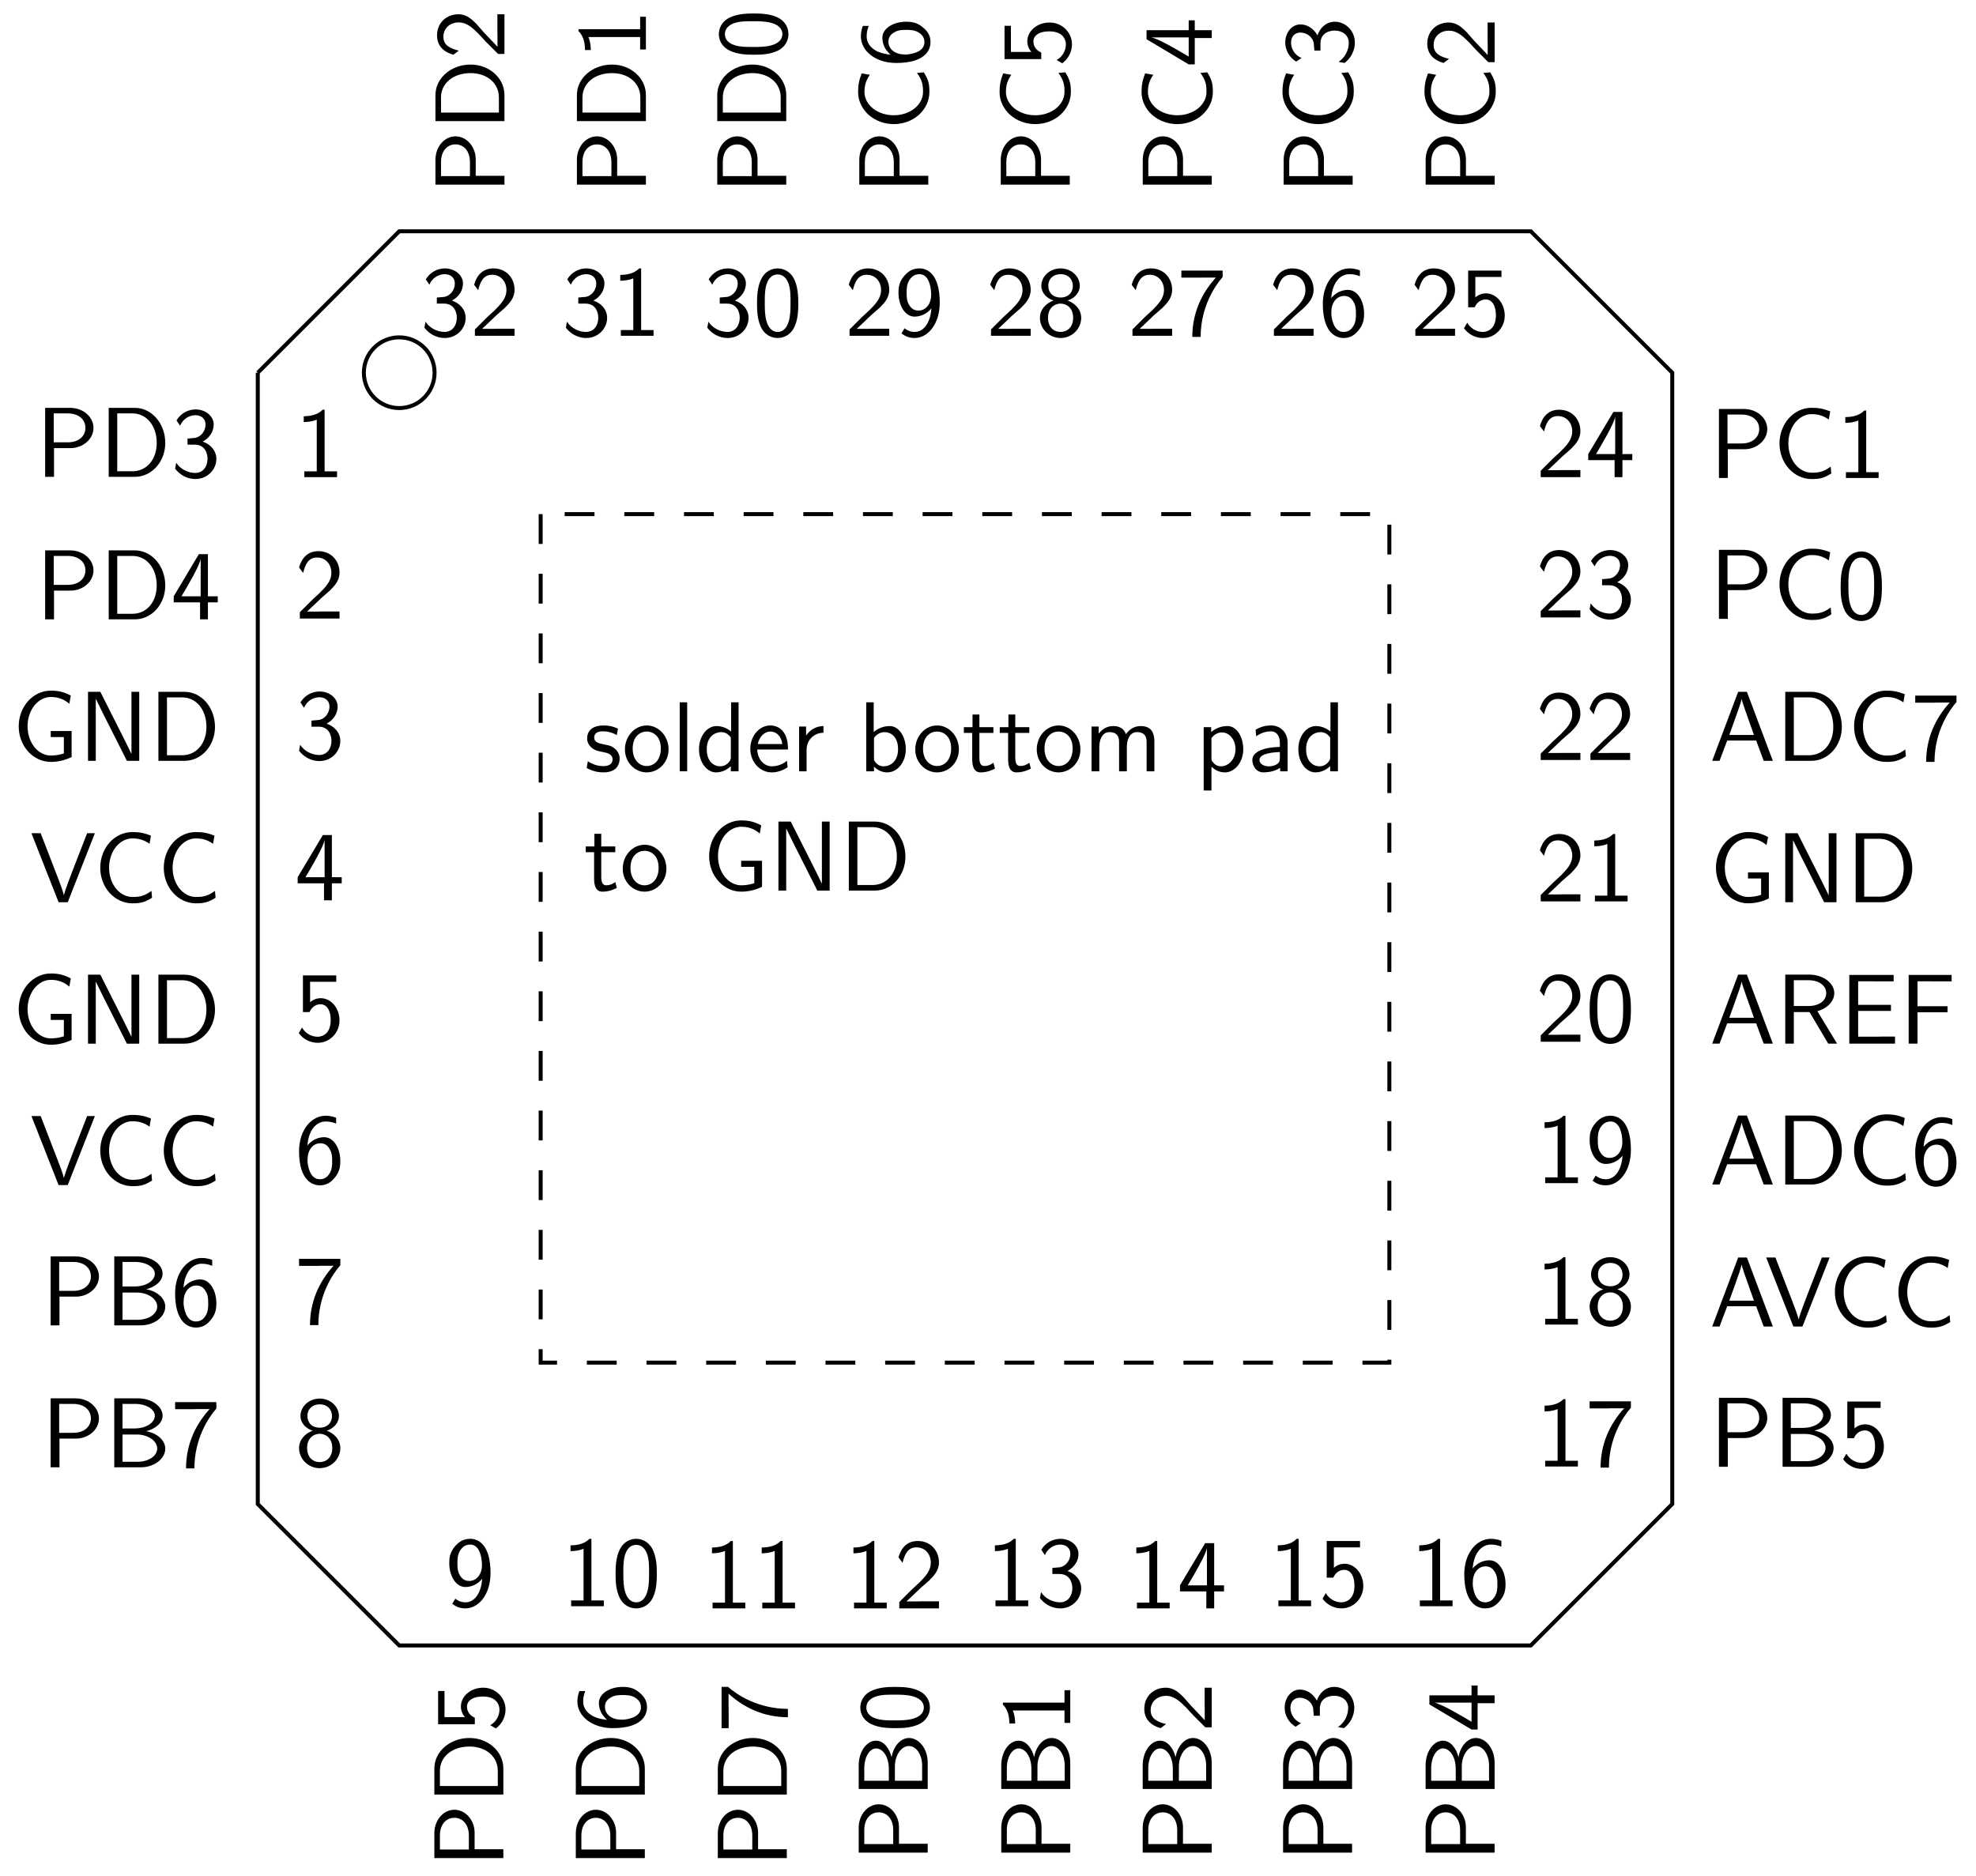 <svg xmlns="http://www.w3.org/2000/svg" xmlns:xlink="http://www.w3.org/1999/xlink" xmlns:inkscape="http://www.inkscape.org/namespaces/inkscape" version="1.1" width="198" height="188" viewBox="0 0 198 188">
<defs>
<path id="font_1_98" d="M.36 .128C.36 .183 .323 .217 .321 .22 .282 .255 .255 .261 .205 .27 .15 .281 .104 .291 .104 .34 .104 .402 .176 .402 .189 .402 .221 .402 .274 .398 .331 .364L.343 .429C.291 .453 .25 .461 .199 .461 .174 .461 .033 .461 .033 .33 .033 .281 .062 .249 .087 .23 .118 .208 .14 .204 .195 .193 .231 .186 .289 .174 .289 .121 .289 .052 .21 .052 .195 .052 .114 .052 .058 .089 .04 .101L.028 .033C.06 .017 .115-.011 .196-.011 .214-.011 .269-.011 .312 .021 .343 .045 .36 .085 .36 .128Z"/>
<path id="font_1_81" d="M.469 .22C.469 .354 .369 .461 .25 .461 .127 .461 .03 .351 .03 .22 .03 .088 .132-.011 .249-.011 .369-.011 .469 .09 .469 .22M.391 .23C.391 .112 .323 .053 .249 .053 .18 .053 .108 .109 .108 .23 .108 .351 .184 .4 .249 .4 .319 .4 .391 .348 .391 .23Z"/>
<path id="font_1_72" d="M.156 0V.694H.081V0H.156Z"/>
<path id="font_1_47" d="M.434-0V.694H.359V.4C.306 .444 .25 .455 .213 .455 .114 .455 .036 .351 .036 .222 .036 .091 .113-.011 .208-.011 .241-.011 .3-.002 .356 .052V0L.434-0M.356 .139C.356 .125 .355 .107 .323 .078 .3 .058 .275 .05 .249 .05 .187 .05 .114 .097 .114 .221 .114 .353 .2 .394 .259 .394 .304 .394 .334 .371 .356 .339V.139Z"/>
<path id="font_1_50" d="M.414 .219C.414 .253 .413 .328 .374 .388 .333 .45 .272 .461 .236 .461 .125 .461 .035 .355 .035 .226 .035 .094 .131-.011 .251-.011 .314-.011 .371 .013 .41 .041L.404 .106C.341 .054 .275 .05 .252 .05 .172 .05 .108 .121 .105 .219H.414M.357 .274H.11C.126 .35 .179 .4 .236 .4 .288 .4 .344 .366 .357 .274Z"/>
<path id="font_1_96" d="M.327 .388V.455C.238 .454 .183 .405 .152 .359V.45H.082V0H.157V.214C.157 .314 .229 .386 .327 .388Z"/>
<path id="font_1_35" d="M.48 .223C.48 .347 .412 .455 .318 .455 .279 .455 .217 .445 .157 .396V.694H.082V-0L.16 0V.046C.184 .024 .227-.011 .294-.011 .394-.011 .48 .089 .48 .223M.402 .223C.402 .093 .318 .05 .257 .05 .218 .05 .185 .068 .16 .114V.335C.176 .359 .212 .394 .267 .394 .326 .394 .402 .351 .402 .223Z"/>
<path id="font_1_105" d="M.332 .027 .316 .086C.29 .065 .258 .053 .226 .053 .189 .053 .175 .083 .175 .136V.386H.316V.444H.175V.571H.106V.444H.019V.386H.103V.119C.103 .059 .117-.011 .186-.011 .256-.011 .307 .014 .332 .027Z"/>
<path id="font_1_75" d="M.713 0V.298C.713 .365 .697 .455 .576 .455 .516 .455 .464 .427 .427 .373 .401 .449 .331 .455 .299 .455 .227 .455 .18 .414 .153 .378V.45H.081V0H.159V.245C.159 .313 .186 .394 .26 .394 .353 .394 .358 .329 .358 .291V0H.436V.245C.436 .313 .463 .394 .537 .394 .63 .394 .635 .329 .635 .291V0H.713Z"/>
<path id="font_1_84" d="M.48 .223C.48 .343 .417 .455 .321 .455 .261 .455 .203 .434 .157 .395V.444H.082V-.193H.16V.046C.191 .017 .235-.011 .295-.011 .392-.011 .48 .087 .48 .223M.402 .223C.402 .12 .331 .05 .256 .05 .217 .05 .19 .07 .17 .097 .16 .112 .16 .114 .16 .132V.333C.184 .368 .223 .391 .266 .391 .342 .391 .402 .315 .402 .223Z"/>
<path id="font_1_28" d="M.409 0V.289C.409 .391 .336 .461 .244 .461 .179 .461 .134 .445 .087 .418L.093 .352C.145 .389 .195 .402 .244 .402 .291 .402 .331 .362 .331 .288V.245C.181 .243 .054 .201 .054 .113 .054 .07 .081-.011 .168-.011 .182-.011 .276-.009 .334 .036V0H.409M.331 .132C.331 .113 .331 .088 .297 .069 .268 .051 .23 .05 .219 .05 .171 .05 .126 .073 .126 .115 .126 .185 .288 .192 .331 .194V.132Z"/>
<path id="font_1_58" d="M.598 .038V.3H.388V.239H.52V.074C.478 .06 .433 .053 .388 .053 .323 .053 .264 .088 .223 .139 .177 .198 .155 .272 .155 .347 .155 .422 .177 .497 .223 .556 .264 .607 .323 .642 .388 .642 .422 .642 .455 .638 .487 .626 .52 .615 .549 .596 .575 .574L.59 .656C.559 .673 .526 .686 .492 .695 .458 .703 .423 .706 .388 .706 .301 .706 .219 .666 .16 .601 .098 .531 .066 .44 .066 .347 .066 .254 .098 .163 .16 .094 .219 .029 .301-.011 .388-.011 .461-.011 .533 .006 .598 .038Z"/>
<path id="font_1_76" d="M.611 0V.694H.533V.071H.532L.465 .208 .22 .694H.096V0H.174V.623H.175L.242 .486 .487 0H.611Z"/>
<path id="font_1_46" d="M.665 .341C.665 .535 .53 .694 .358 .694H.096V0H.359C.529 0 .665 .152 .665 .341M.579 .341C.579 .171 .475 .056 .335 .056H.182V.638H.335C.475 .638 .579 .517 .579 .341Z"/>
<path id="font_1_82" d="M.424 0V.058H.299V.678H.279C.22 .617 .137 .614 .089 .612V.554C.122 .555 .17 .557 .22 .578V.058H.095V0H.424Z"/>
<path id="font_1_83" d="M.582 .492C.582 .599 .483 .694 .345 .694H.096V0H.185V.289H.352C.476 .289 .582 .38 .582 .492M.501 .492C.501 .413 .438 .347 .323 .347H.182V.638H.323C.433 .638 .501 .577 .501 .492Z"/>
<path id="font_1_106" d="M.457 .18C.457 .271 .387 .333 .319 .354 .395 .395 .43 .463 .43 .526 .43 .612 .347 .678 .248 .678 .171 .678 .098 .638 .056 .568L.092 .514C.121 .584 .186 .62 .247 .62 .299 .62 .348 .59 .348 .526 .348 .465 .307 .406 .246 .392 .24 .391 .238 .391 .167 .385V.324H.238C.346 .324 .368 .231 .368 .181 .368 .103 .322 .039 .245 .039 .176 .039 .097 .074 .053 .142L.042 .082C.115-.012 .207-.022 .247-.022 .369-.022 .457 .075 .457 .18Z"/>
<path id="font_1_107" d="M.449 0V.071H.267C.255 .071 .243 .07 .231 .07H.122C.154 .098 .23 .173 .261 .202 .28 .22 .331 .262 .35 .28 .395 .325 .449 .378 .449 .463 .449 .578 .368 .678 .236 .678 .122 .678 .066 .6 .042 .514 .054 .497 .059 .491 .061 .488 .063 .486 .073 .473 .083 .459 .103 .536 .131 .614 .222 .614 .316 .614 .367 .539 .367 .461 .367 .376 .31 .319 .251 .259L.174 .188 .05 .064V0H.449Z"/>
<path id="font_1_57" d="M.471 .171V.232H.372V.656H.281L.028 .232V.171H.293V0H.372V.171H.471M.299 .232H.106C.158 .318 .298 .555 .299 .612V.232Z"/>
<path id="font_1_111" d="M.652 .694H.574L.441 .352C.425 .311 .35 .118 .341 .072H.34C.332 .112 .289 .222 .28 .246L.107 .694H.014L.287 0H.379L.652 .694Z"/>
<path id="font_1_42" d="M.587 .045 .581 .114C.552 .094 .523 .075 .489 .065 .457 .054 .422 .053 .388 .053 .323 .053 .264 .088 .223 .139 .177 .198 .155 .272 .155 .347 .155 .422 .177 .497 .223 .556 .264 .607 .323 .642 .388 .642 .418 .642 .449 .639 .478 .63 .508 .621 .536 .606 .562 .588L.576 .67C.546 .682 .515 .692 .483 .698 .452 .704 .42 .706 .388 .706 .3 .706 .219 .666 .16 .601 .098 .531 .066 .44 .066 .347 .066 .254 .098 .163 .16 .094 .219 .029 .3-.011 .388-.011 .423-.011 .458-.01 .492 0 .526 .009 .557 .027 .587 .045Z"/>
<path id="font_1_56" d="M.449 .203C.449 .328 .363 .427 .26 .427 .22 .427 .182 .412 .153 .386V.592H.416V.656H.081V.287H.147C.164 .327 .201 .366 .259 .366 .306 .366 .36 .325 .36 .205 .36 .039 .238 .039 .229 .039 .162 .039 .101 .078 .072 .132L.039 .076C.08 .019 .149-.022 .23-.022 .349-.022 .449 .077 .449 .203Z"/>
<path id="font_1_101" d="M.457 .222C.457 .35 .391 .462 .295 .462 .263 .462 .187 .454 .126 .379 .139 .54 .218 .62 .31 .62 .348 .62 .38 .613 .415 .599V.658C.364 .678 .323 .678 .309 .678 .168 .678 .042 .537 .042 .322 .042 .039 .166-.022 .251-.022 .311-.022 .354 .001 .393 .046 .438 .097 .457 .143 .457 .222M.375 .222C.375 .188 .375 .142 .351 .101 .334 .073 .308 .039 .251 .039 .145 .039 .13 .186 .127 .219 .127 .233 .127 .235 .128 .247 .128 .321 .173 .401 .256 .401 .304 .401 .332 .376 .352 .339 .373 .302 .375 .267 .375 .222Z"/>
<path id="font_1_100" d="M.457 .591V.656H.042V.585H.232C.244 .585 .256 .586 .268 .586H.389C.241 .423 .152 .223 .152-.011H.236C.236 .289 .379 .503 .457 .591Z"/>
<path id="font_1_34" d="M.61 .188C.61 .275 .523 .346 .417 .363 .508 .386 .583 .444 .583 .52 .583 .612 .476 .694 .334 .694H.097V0H.361C.505 0 .61 .09 .61 .188M.505 .519C.505 .459 .434 .391 .296 .391H.18V.638H.306C.417 .638 .505 .585 .505 .519V.519M.529 .189C.529 .114 .441 .056 .333 .056H.18V.33H.325C.431 .33 .529 .269 .529 .189V.189Z"/>
<path id="font_1_51" d="M.457 .18C.457 .271 .387 .332 .32 .355 .409 .384 .443 .45 .443 .503 .443 .597 .358 .678 .25 .678 .138 .678 .056 .595 .056 .503 .056 .45 .09 .384 .179 .355 .107 .33 .042 .267 .042 .18 .042 .071 .134-.022 .249-.022 .368-.022 .457 .074 .457 .18M.373 .503C.373 .431 .322 .385 .25 .385 .173 .385 .126 .434 .126 .503 .126 .572 .175 .62 .249 .62 .328 .62 .373 .568 .373 .503M.376 .181C.376 .084 .314 .039 .25 .039 .181 .039 .123 .087 .123 .181 .123 .286 .195 .324 .249 .324 .307 .324 .376 .284 .376 .181Z"/>
<path id="font_1_78" d="M.457 .334C.457 .615 .338 .678 .253 .678 .183 .678 .142 .648 .107 .611 .044 .543 .042 .477 .042 .433 .042 .305 .108 .193 .204 .193 .266 .193 .33 .222 .373 .276 .362 .115 .285 .039 .206 .039 .172 .039 .139 .047 .103 .076L.072 .024C.106-.001 .143-.022 .205-.022 .336-.022 .457 .116 .457 .334M.371 .41C.371 .328 .322 .254 .243 .254 .196 .254 .168 .277 .147 .314 .125 .353 .124 .39 .124 .433 .124 .478 .125 .519 .153 .563 .173 .592 .201 .62 .253 .62 .351 .62 .368 .484 .37 .434 .371 .427 .371 .417 .371 .41Z"/>
<path id="font_1_121" d="M.457 .326C.457 .405 .453 .498 .411 .579 .37 .654 .301 .678 .25 .678 .191 .678 .121 .651 .08 .562 .047 .489 .042 .406 .042 .326 .042 .246 .046 .173 .076 .1 .116 .005 .192-.022 .249-.022 .322-.022 .385 .019 .417 .087 .447 .152 .457 .218 .457 .326M.379 .338C.379 .271 .379 .208 .361 .145 .335 .055 .282 .039 .25 .039 .198 .039 .157 .076 .137 .148 .121 .206 .12 .26 .12 .338 .12 .401 .12 .461 .137 .516 .143 .535 .168 .617 .249 .617 .327 .617 .353 .541 .36 .523 .379 .467 .379 .4 .379 .338V.338Z"/>
<path id="font_1_27" d="M.638 0 .377 .694H.289L.028 0H.102L.179 .204H.47L.546 0H.638M.448 .26H.2C.251 .403 .214 .298 .265 .441 .286 .5 .317 .585 .324 .622H.325C.327 .608 .334 .583 .357 .517L.448 .26Z"/>
<path id="font_1_95" d="M.617 0 .419 .326C.522 .356 .589 .427 .589 .508 .589 .607 .48 .694 .337 .694H.096V0H.182V.317H.34L.528 0H.617M.508 .508C.508 .437 .444 .378 .326 .378H.182V.638H.326C.442 .638 .508 .579 .508 .508Z"/>
<path id="font_1_49" d="M.554 0V.071H.428C.416 .071 .404 .07 .392 .07H.183V.329H.513V.39H.183V.627H.321C.333 .627 .345 .626 .357 .626H.54V.691H.094V0H.554Z"/>
<path id="font_1_54" d="M.526 .626V.691H.094V0H.183V.315H.485V.376H.183V.627H.314C.326 .627 .338 .626 .35 .626H.526Z"/>
</defs>
<path transform="matrix(1,0,0,-1,40.003,23.181)" stroke-width=".399" stroke-linecap="butt" stroke-miterlimit="10" stroke-linejoin="miter" fill="none" stroke="#000000" d="M3.543-14.173C3.543-12.216 1.957-10.63 0-10.63-1.957-10.63-3.543-12.216-3.543-14.173-3.543-16.13-1.957-17.717 0-17.717 1.957-17.717 3.543-16.13 3.543-14.173ZM0-14.173"/>
<path transform="matrix(1,0,0,-1,40.003,23.181)" stroke-width=".399" stroke-linecap="butt" stroke-miterlimit="10" stroke-linejoin="miter" fill="none" stroke="#000000" d="M-14.173-14.173 0 0H113.387L127.561-14.173V-127.561L113.387-141.734H0L-14.173-127.561V-14.173"/>
<path transform="matrix(1,0,0,-1,40.003,23.181)" stroke-width=".399" stroke-linecap="butt" stroke-dasharray="2.989,2.989" stroke-miterlimit="10" stroke-linejoin="miter" fill="none" stroke="#000000" d="M14.173-28.347V-113.387H99.214V-28.347ZM99.214-113.387"/>
<use data-text="s" xlink:href="#font_1_98" transform="matrix(9.963,0,0,-9.963,58.504,77.302)"/>
<use data-text="o" xlink:href="#font_1_81" transform="matrix(9.963,0,0,-9.963,62.32,77.302)"/>
<use data-text="l" xlink:href="#font_1_72" transform="matrix(9.963,0,0,-9.963,67.302,77.302)"/>
<use data-text="d" xlink:href="#font_1_47" transform="matrix(9.963,0,0,-9.963,69.683,77.302)"/>
<use data-text="e" xlink:href="#font_1_50" transform="matrix(9.963,0,0,-9.963,74.833,77.302)"/>
<use data-text="r" xlink:href="#font_1_96" transform="matrix(9.963,0,0,-9.963,79.257,77.302)"/>
<use data-text="b" xlink:href="#font_1_35" transform="matrix(9.963,0,0,-9.963,85.982,77.302)"/>
<use data-text="o" xlink:href="#font_1_81" transform="matrix(9.963,0,0,-9.963,91.412,77.302)"/>
<use data-text="t" xlink:href="#font_1_105" transform="matrix(9.963,0,0,-9.963,96.393,77.302)"/>
<use data-text="t" xlink:href="#font_1_105" transform="matrix(9.963,0,0,-9.963,99.99,77.302)"/>
<use data-text="o" xlink:href="#font_1_81" transform="matrix(9.963,0,0,-9.963,103.586,77.302)"/>
<use data-text="m" xlink:href="#font_1_75" transform="matrix(9.963,0,0,-9.963,108.568,77.302)"/>
<use data-text="p" xlink:href="#font_1_84" transform="matrix(9.963,0,0,-9.963,119.796,77.302)"/>
<use data-text="a" xlink:href="#font_1_28" transform="matrix(9.963,0,0,-9.963,124.947,77.302)"/>
<use data-text="d" xlink:href="#font_1_47" transform="matrix(9.963,0,0,-9.963,129.739,77.302)"/>
<use data-text="t" xlink:href="#font_1_105" transform="matrix(9.963,0,0,-9.963,58.504,89.257)"/>
<use data-text="o" xlink:href="#font_1_81" transform="matrix(9.963,0,0,-9.963,62.101,89.257)"/>
<use data-text="G" xlink:href="#font_1_58" transform="matrix(9.963,0,0,-9.963,70.4,89.257)"/>
<use data-text="N" xlink:href="#font_1_76" transform="matrix(9.963,0,0,-9.963,77.045,89.257)"/>
<use data-text="D" xlink:href="#font_1_46" transform="matrix(9.963,0,0,-9.963,84.099,89.257)"/>
<path transform="matrix(1,0,0,-1,40.003,23.181)" stroke-width=".797" stroke-linecap="butt" stroke-miterlimit="10" stroke-linejoin="miter" fill="none" stroke="#000000" d="M-14.173-21.26"/>
<use data-text="1" xlink:href="#font_1_82" transform="matrix(9.963,0,0,-9.963,29.548,47.819)"/>
<use data-text="P" xlink:href="#font_1_83" transform="matrix(9.963,0,0,-9.963,3.569,47.79)"/>
<use data-text="D" xlink:href="#font_1_46" transform="matrix(9.963,0,0,-9.963,9.935,47.79)"/>
<use data-text="3" xlink:href="#font_1_106" transform="matrix(9.963,0,0,-9.963,17.128,47.79)"/>
<path transform="matrix(1,0,0,-1,40.003,23.181)" stroke-width=".797" stroke-linecap="butt" stroke-miterlimit="10" stroke-linejoin="miter" fill="none" stroke="#000000" d="M-14.173-35.433"/>
<use data-text="2" xlink:href="#font_1_107" transform="matrix(9.963,0,0,-9.963,29.548,61.994)"/>
<use data-text="P" xlink:href="#font_1_83" transform="matrix(9.963,0,0,-9.963,3.569,62.074)"/>
<use data-text="D" xlink:href="#font_1_46" transform="matrix(9.963,0,0,-9.963,9.935,62.074)"/>
<use data-text="4" xlink:href="#font_1_57" transform="matrix(9.963,0,0,-9.963,17.128,62.074)"/>
<path transform="matrix(1,0,0,-1,40.003,23.181)" stroke-width=".797" stroke-linecap="butt" stroke-miterlimit="10" stroke-linejoin="miter" fill="none" stroke="#000000" d="M-14.173-49.607"/>
<use data-text="3" xlink:href="#font_1_106" transform="matrix(9.963,0,0,-9.963,29.548,76.058)"/>
<use data-text="G" xlink:href="#font_1_58" transform="matrix(9.963,0,0,-9.963,1.218,76.252)"/>
<use data-text="N" xlink:href="#font_1_76" transform="matrix(9.963,0,0,-9.963,7.863,76.252)"/>
<use data-text="D" xlink:href="#font_1_46" transform="matrix(9.963,0,0,-9.963,14.917,76.252)"/>
<path transform="matrix(1,0,0,-1,40.003,23.181)" stroke-width=".797" stroke-linecap="butt" stroke-miterlimit="10" stroke-linejoin="miter" fill="none" stroke="#000000" d="M-14.173-63.78"/>
<use data-text="4" xlink:href="#font_1_57" transform="matrix(9.963,0,0,-9.963,29.548,90.231)"/>
<use data-text="V" xlink:href="#font_1_111" transform="matrix(9.963,0,0,-9.963,3.011,90.425)"/>
<use data-text="C" xlink:href="#font_1_42" transform="matrix(9.963,0,0,-9.963,9.387,90.425)"/>
<use data-text="C" xlink:href="#font_1_42" transform="matrix(9.963,0,0,-9.963,15.753,90.425)"/>
<path transform="matrix(1,0,0,-1,40.003,23.181)" stroke-width=".797" stroke-linecap="butt" stroke-miterlimit="10" stroke-linejoin="miter" fill="none" stroke="#000000" d="M-14.173-77.954"/>
<use data-text="5" xlink:href="#font_1_56" transform="matrix(9.963,0,0,-9.963,29.548,104.296)"/>
<use data-text="G" xlink:href="#font_1_58" transform="matrix(9.963,0,0,-9.963,1.218,104.6)"/>
<use data-text="N" xlink:href="#font_1_76" transform="matrix(9.963,0,0,-9.963,7.863,104.6)"/>
<use data-text="D" xlink:href="#font_1_46" transform="matrix(9.963,0,0,-9.963,14.917,104.6)"/>
<path transform="matrix(1,0,0,-1,40.003,23.181)" stroke-width=".797" stroke-linecap="butt" stroke-miterlimit="10" stroke-linejoin="miter" fill="none" stroke="#000000" d="M-14.173-92.127"/>
<use data-text="6" xlink:href="#font_1_101" transform="matrix(9.963,0,0,-9.963,29.548,118.579)"/>
<use data-text="V" xlink:href="#font_1_111" transform="matrix(9.963,0,0,-9.963,3.011,118.773)"/>
<use data-text="C" xlink:href="#font_1_42" transform="matrix(9.963,0,0,-9.963,9.387,118.773)"/>
<use data-text="C" xlink:href="#font_1_42" transform="matrix(9.963,0,0,-9.963,15.753,118.773)"/>
<path transform="matrix(1,0,0,-1,40.003,23.181)" stroke-width=".797" stroke-linecap="butt" stroke-miterlimit="10" stroke-linejoin="miter" fill="none" stroke="#000000" d="M-14.173-106.301"/>
<use data-text="7" xlink:href="#font_1_100" transform="matrix(9.963,0,0,-9.963,29.548,132.699)"/>
<use data-text="P" xlink:href="#font_1_83" transform="matrix(9.963,0,0,-9.963,4.117,132.833)"/>
<use data-text="B" xlink:href="#font_1_34" transform="matrix(9.963,0,0,-9.963,10.483,132.833)"/>
<use data-text="6" xlink:href="#font_1_101" transform="matrix(9.963,0,0,-9.963,17.128,132.833)"/>
<path transform="matrix(1,0,0,-1,40.003,23.181)" stroke-width=".797" stroke-linecap="butt" stroke-miterlimit="10" stroke-linejoin="miter" fill="none" stroke="#000000" d="M-14.173-120.474"/>
<use data-text="8" xlink:href="#font_1_51" transform="matrix(9.963,0,0,-9.963,29.548,146.927)"/>
<use data-text="P" xlink:href="#font_1_83" transform="matrix(9.963,0,0,-9.963,4.117,147.061)"/>
<use data-text="B" xlink:href="#font_1_34" transform="matrix(9.963,0,0,-9.963,10.483,147.061)"/>
<use data-text="7" xlink:href="#font_1_100" transform="matrix(9.963,0,0,-9.963,17.128,147.061)"/>
<path transform="matrix(1,0,0,-1,40.003,23.181)" stroke-width=".797" stroke-linecap="butt" stroke-miterlimit="10" stroke-linejoin="miter" fill="none" stroke="#000000" d="M7.087-141.734"/>
<use data-text="9" xlink:href="#font_1_78" transform="matrix(9.963,0,0,-9.963,44.599,160.981)"/>
<use data-text="P" xlink:href="#font_1_83" transform="matrix(0,-9.963,-9.963,-0,50.437,187.18)"/>
<use data-text="D" xlink:href="#font_1_46" transform="matrix(0,-9.963,-9.963,-0,50.437,180.814)"/>
<use data-text="5" xlink:href="#font_1_56" transform="matrix(0,-9.963,-9.963,-0,50.437,173.621)"/>
<path transform="matrix(1,0,0,-1,40.003,23.181)" stroke-width=".797" stroke-linecap="butt" stroke-miterlimit="10" stroke-linejoin="miter" fill="none" stroke="#000000" d="M21.26-141.734"/>
<use data-text="1" xlink:href="#font_1_82" transform="matrix(9.963,0,0,-9.963,56.282,160.981)"/>
<use data-text="0" xlink:href="#font_1_121" transform="matrix(9.963,0,0,-9.963,61.264,160.981)"/>
<use data-text="P" xlink:href="#font_1_83" transform="matrix(0,-9.963,-9.963,-0,64.612,187.18)"/>
<use data-text="D" xlink:href="#font_1_46" transform="matrix(0,-9.963,-9.963,-0,64.612,180.814)"/>
<use data-text="6" xlink:href="#font_1_101" transform="matrix(0,-9.963,-9.963,-0,64.612,173.621)"/>
<path transform="matrix(1,0,0,-1,40.003,23.181)" stroke-width=".797" stroke-linecap="butt" stroke-miterlimit="10" stroke-linejoin="miter" fill="none" stroke="#000000" d="M35.433-141.734"/>
<use data-text="1" xlink:href="#font_1_82" transform="matrix(9.963,0,0,-9.963,70.456,161.2)"/>
<use data-text="1" xlink:href="#font_1_82" transform="matrix(9.963,0,0,-9.963,75.437,161.2)"/>
<use data-text="P" xlink:href="#font_1_83" transform="matrix(0,-9.963,-9.963,-0,78.84,187.18)"/>
<use data-text="D" xlink:href="#font_1_46" transform="matrix(0,-9.963,-9.963,-0,78.84,180.814)"/>
<use data-text="7" xlink:href="#font_1_100" transform="matrix(0,-9.963,-9.963,-0,78.84,173.621)"/>
<path transform="matrix(1,0,0,-1,40.003,23.181)" stroke-width=".797" stroke-linecap="butt" stroke-miterlimit="10" stroke-linejoin="miter" fill="none" stroke="#000000" d="M49.607-141.734"/>
<use data-text="1" xlink:href="#font_1_82" transform="matrix(9.963,0,0,-9.963,84.63,161.2)"/>
<use data-text="2" xlink:href="#font_1_107" transform="matrix(9.963,0,0,-9.963,89.612,161.2)"/>
<use data-text="P" xlink:href="#font_1_83" transform="matrix(0,-9.963,-9.963,-0,92.959,186.632)"/>
<use data-text="B" xlink:href="#font_1_34" transform="matrix(0,-9.963,-9.963,-0,92.959,180.266)"/>
<use data-text="0" xlink:href="#font_1_121" transform="matrix(0,-9.963,-9.963,-0,92.959,173.621)"/>
<path transform="matrix(1,0,0,-1,40.003,23.181)" stroke-width=".797" stroke-linecap="butt" stroke-miterlimit="10" stroke-linejoin="miter" fill="none" stroke="#000000" d="M63.78-141.734"/>
<use data-text="1" xlink:href="#font_1_82" transform="matrix(9.963,0,0,-9.963,98.804,160.981)"/>
<use data-text="3" xlink:href="#font_1_106" transform="matrix(9.963,0,0,-9.963,103.785,160.981)"/>
<use data-text="P" xlink:href="#font_1_83" transform="matrix(0,-9.963,-9.963,-0,107.243,186.632)"/>
<use data-text="B" xlink:href="#font_1_34" transform="matrix(0,-9.963,-9.963,-0,107.243,180.266)"/>
<use data-text="1" xlink:href="#font_1_82" transform="matrix(0,-9.963,-9.963,-0,107.243,173.621)"/>
<path transform="matrix(1,0,0,-1,40.003,23.181)" stroke-width=".797" stroke-linecap="butt" stroke-miterlimit="10" stroke-linejoin="miter" fill="none" stroke="#000000" d="M77.954-141.734"/>
<use data-text="1" xlink:href="#font_1_82" transform="matrix(9.963,0,0,-9.963,112.977,161.2)"/>
<use data-text="4" xlink:href="#font_1_57" transform="matrix(9.963,0,0,-9.963,117.958,161.2)"/>
<use data-text="P" xlink:href="#font_1_83" transform="matrix(0,-9.963,-9.963,-0,121.416,186.632)"/>
<use data-text="B" xlink:href="#font_1_34" transform="matrix(0,-9.963,-9.963,-0,121.416,180.266)"/>
<use data-text="2" xlink:href="#font_1_107" transform="matrix(0,-9.963,-9.963,-0,121.416,173.621)"/>
<path transform="matrix(1,0,0,-1,40.003,23.181)" stroke-width=".797" stroke-linecap="butt" stroke-miterlimit="10" stroke-linejoin="miter" fill="none" stroke="#000000" d="M92.127-141.734"/>
<use data-text="1" xlink:href="#font_1_82" transform="matrix(9.963,0,0,-9.963,127.151,160.981)"/>
<use data-text="5" xlink:href="#font_1_56" transform="matrix(9.963,0,0,-9.963,132.133,160.981)"/>
<use data-text="P" xlink:href="#font_1_83" transform="matrix(0,-9.963,-9.963,-0,135.481,186.632)"/>
<use data-text="B" xlink:href="#font_1_34" transform="matrix(0,-9.963,-9.963,-0,135.481,180.266)"/>
<use data-text="3" xlink:href="#font_1_106" transform="matrix(0,-9.963,-9.963,-0,135.481,173.621)"/>
<path transform="matrix(1,0,0,-1,40.003,23.181)" stroke-width=".797" stroke-linecap="butt" stroke-miterlimit="10" stroke-linejoin="miter" fill="none" stroke="#000000" d="M106.301-141.734"/>
<use data-text="1" xlink:href="#font_1_82" transform="matrix(9.963,0,0,-9.963,141.325,160.981)"/>
<use data-text="6" xlink:href="#font_1_101" transform="matrix(9.963,0,0,-9.963,146.306,160.981)"/>
<use data-text="P" xlink:href="#font_1_83" transform="matrix(0,-9.963,-9.963,-0,149.764,186.632)"/>
<use data-text="B" xlink:href="#font_1_34" transform="matrix(0,-9.963,-9.963,-0,149.764,180.266)"/>
<use data-text="4" xlink:href="#font_1_57" transform="matrix(0,-9.963,-9.963,-0,149.764,173.621)"/>
<path transform="matrix(1,0,0,-1,40.003,23.181)" stroke-width=".797" stroke-linecap="butt" stroke-miterlimit="10" stroke-linejoin="miter" fill="none" stroke="#000000" d="M127.561-120.474"/>
<use data-text="1" xlink:href="#font_1_82" transform="matrix(9.963,0,0,-9.963,153.885,146.982)"/>
<use data-text="7" xlink:href="#font_1_100" transform="matrix(9.963,0,0,-9.963,158.867,146.982)"/>
<use data-text="P" xlink:href="#font_1_83" transform="matrix(9.963,0,0,-9.963,171.287,147.006)"/>
<use data-text="B" xlink:href="#font_1_34" transform="matrix(9.963,0,0,-9.963,177.653,147.006)"/>
<use data-text="5" xlink:href="#font_1_56" transform="matrix(9.963,0,0,-9.963,184.298,147.006)"/>
<path transform="matrix(1,0,0,-1,40.003,23.181)" stroke-width=".797" stroke-linecap="butt" stroke-miterlimit="10" stroke-linejoin="miter" fill="none" stroke="#000000" d="M127.561-106.301"/>
<use data-text="1" xlink:href="#font_1_82" transform="matrix(9.963,0,0,-9.963,153.885,132.753)"/>
<use data-text="8" xlink:href="#font_1_51" transform="matrix(9.963,0,0,-9.963,158.867,132.753)"/>
<use data-text="A" xlink:href="#font_1_27" transform="matrix(9.963,0,0,-9.963,171.287,132.948)"/>
<use data-text="V" xlink:href="#font_1_111" transform="matrix(9.963,0,0,-9.963,176.836,132.948)"/>
<use data-text="C" xlink:href="#font_1_42" transform="matrix(9.963,0,0,-9.963,183.202,132.948)"/>
<use data-text="C" xlink:href="#font_1_42" transform="matrix(9.963,0,0,-9.963,189.569,132.948)"/>
<path transform="matrix(1,0,0,-1,40.003,23.181)" stroke-width=".797" stroke-linecap="butt" stroke-miterlimit="10" stroke-linejoin="miter" fill="none" stroke="#000000" d="M127.561-92.127"/>
<use data-text="1" xlink:href="#font_1_82" transform="matrix(9.963,0,0,-9.963,153.885,118.579)"/>
<use data-text="9" xlink:href="#font_1_78" transform="matrix(9.963,0,0,-9.963,158.867,118.579)"/>
<use data-text="A" xlink:href="#font_1_27" transform="matrix(9.963,0,0,-9.963,171.287,118.718)"/>
<use data-text="D" xlink:href="#font_1_46" transform="matrix(9.963,0,0,-9.963,177.932,118.718)"/>
<use data-text="C" xlink:href="#font_1_42" transform="matrix(9.963,0,0,-9.963,185.125,118.718)"/>
<use data-text="6" xlink:href="#font_1_101" transform="matrix(9.963,0,0,-9.963,191.491,118.718)"/>
<path transform="matrix(1,0,0,-1,40.003,23.181)" stroke-width=".797" stroke-linecap="butt" stroke-miterlimit="10" stroke-linejoin="miter" fill="none" stroke="#000000" d="M127.561-77.954"/>
<use data-text="2" xlink:href="#font_1_107" transform="matrix(9.963,0,0,-9.963,153.885,104.406)"/>
<use data-text="0" xlink:href="#font_1_121" transform="matrix(9.963,0,0,-9.963,158.867,104.406)"/>
<use data-text="A" xlink:href="#font_1_27" transform="matrix(9.963,0,0,-9.963,171.287,104.595)"/>
<use data-text="R" xlink:href="#font_1_95" transform="matrix(9.963,0,0,-9.963,177.932,104.595)"/>
<use data-text="E" xlink:href="#font_1_49" transform="matrix(9.963,0,0,-9.963,184.368,104.595)"/>
<use data-text="F" xlink:href="#font_1_54" transform="matrix(9.963,0,0,-9.963,190.316,104.595)"/>
<path transform="matrix(1,0,0,-1,40.003,23.181)" stroke-width=".797" stroke-linecap="butt" stroke-miterlimit="10" stroke-linejoin="miter" fill="none" stroke="#000000" d="M127.561-63.78"/>
<use data-text="2" xlink:href="#font_1_107" transform="matrix(9.963,0,0,-9.963,153.885,90.341)"/>
<use data-text="1" xlink:href="#font_1_82" transform="matrix(9.963,0,0,-9.963,158.867,90.341)"/>
<use data-text="G" xlink:href="#font_1_58" transform="matrix(9.963,0,0,-9.963,171.287,90.425)"/>
<use data-text="N" xlink:href="#font_1_76" transform="matrix(9.963,0,0,-9.963,177.932,90.425)"/>
<use data-text="D" xlink:href="#font_1_46" transform="matrix(9.963,0,0,-9.963,184.986,90.425)"/>
<path transform="matrix(1,0,0,-1,40.003,23.181)" stroke-width=".797" stroke-linecap="butt" stroke-miterlimit="10" stroke-linejoin="miter" fill="none" stroke="#000000" d="M127.561-49.607"/>
<use data-text="2" xlink:href="#font_1_107" transform="matrix(9.963,0,0,-9.963,153.885,76.167)"/>
<use data-text="2" xlink:href="#font_1_107" transform="matrix(9.963,0,0,-9.963,158.867,76.167)"/>
<use data-text="A" xlink:href="#font_1_27" transform="matrix(9.963,0,0,-9.963,171.287,76.252)"/>
<use data-text="D" xlink:href="#font_1_46" transform="matrix(9.963,0,0,-9.963,177.932,76.252)"/>
<use data-text="C" xlink:href="#font_1_42" transform="matrix(9.963,0,0,-9.963,185.125,76.252)"/>
<use data-text="7" xlink:href="#font_1_100" transform="matrix(9.963,0,0,-9.963,191.491,76.252)"/>
<path transform="matrix(1,0,0,-1,40.003,23.181)" stroke-width=".797" stroke-linecap="butt" stroke-miterlimit="10" stroke-linejoin="miter" fill="none" stroke="#000000" d="M127.561-35.433"/>
<use data-text="2" xlink:href="#font_1_107" transform="matrix(9.963,0,0,-9.963,153.885,61.883)"/>
<use data-text="3" xlink:href="#font_1_106" transform="matrix(9.963,0,0,-9.963,158.867,61.883)"/>
<use data-text="P" xlink:href="#font_1_83" transform="matrix(9.963,0,0,-9.963,171.287,62.024)"/>
<use data-text="C" xlink:href="#font_1_42" transform="matrix(9.963,0,0,-9.963,177.653,62.024)"/>
<use data-text="0" xlink:href="#font_1_121" transform="matrix(9.963,0,0,-9.963,184.019,62.024)"/>
<path transform="matrix(1,0,0,-1,40.003,23.181)" stroke-width=".797" stroke-linecap="butt" stroke-miterlimit="10" stroke-linejoin="miter" fill="none" stroke="#000000" d="M127.561-21.26"/>
<use data-text="2" xlink:href="#font_1_107" transform="matrix(9.963,0,0,-9.963,153.885,47.819)"/>
<use data-text="4" xlink:href="#font_1_57" transform="matrix(9.963,0,0,-9.963,158.867,47.819)"/>
<use data-text="P" xlink:href="#font_1_83" transform="matrix(9.963,0,0,-9.963,171.287,47.904)"/>
<use data-text="C" xlink:href="#font_1_42" transform="matrix(9.963,0,0,-9.963,177.653,47.904)"/>
<use data-text="1" xlink:href="#font_1_82" transform="matrix(9.963,0,0,-9.963,184.019,47.904)"/>
<path transform="matrix(1,0,0,-1,40.003,23.181)" stroke-width=".797" stroke-linecap="butt" stroke-miterlimit="10" stroke-linejoin="miter" fill="none" stroke="#000000" d="M106.301 0"/>
<use data-text="2" xlink:href="#font_1_107" transform="matrix(9.963,0,0,-9.963,141.325,33.656)"/>
<use data-text="5" xlink:href="#font_1_56" transform="matrix(9.963,0,0,-9.963,146.306,33.656)"/>
<use data-text="P" xlink:href="#font_1_83" transform="matrix(0,-9.963,-9.963,-0,149.769,19.462)"/>
<use data-text="C" xlink:href="#font_1_42" transform="matrix(0,-9.963,-9.963,-0,149.769,13.096)"/>
<use data-text="2" xlink:href="#font_1_107" transform="matrix(0,-9.963,-9.963,-0,149.769,6.73)"/>
<path transform="matrix(1,0,0,-1,40.003,23.181)" stroke-width=".797" stroke-linecap="butt" stroke-miterlimit="10" stroke-linejoin="miter" fill="none" stroke="#000000" d="M92.127 0"/>
<use data-text="2" xlink:href="#font_1_107" transform="matrix(9.963,0,0,-9.963,127.151,33.656)"/>
<use data-text="6" xlink:href="#font_1_101" transform="matrix(9.963,0,0,-9.963,132.133,33.656)"/>
<use data-text="P" xlink:href="#font_1_83" transform="matrix(0,-9.963,-9.963,-0,135.541,19.462)"/>
<use data-text="C" xlink:href="#font_1_42" transform="matrix(0,-9.963,-9.963,-0,135.541,13.096)"/>
<use data-text="3" xlink:href="#font_1_106" transform="matrix(0,-9.963,-9.963,-0,135.541,6.73)"/>
<path transform="matrix(1,0,0,-1,40.003,23.181)" stroke-width=".797" stroke-linecap="butt" stroke-miterlimit="10" stroke-linejoin="miter" fill="none" stroke="#000000" d="M77.954 0"/>
<use data-text="2" xlink:href="#font_1_107" transform="matrix(9.963,0,0,-9.963,112.977,33.656)"/>
<use data-text="7" xlink:href="#font_1_100" transform="matrix(9.963,0,0,-9.963,117.958,33.656)"/>
<use data-text="P" xlink:href="#font_1_83" transform="matrix(0,-9.963,-9.963,-0,121.421,19.462)"/>
<use data-text="C" xlink:href="#font_1_42" transform="matrix(0,-9.963,-9.963,-0,121.421,13.096)"/>
<use data-text="4" xlink:href="#font_1_57" transform="matrix(0,-9.963,-9.963,-0,121.421,6.73)"/>
<path transform="matrix(1,0,0,-1,40.003,23.181)" stroke-width=".797" stroke-linecap="butt" stroke-miterlimit="10" stroke-linejoin="miter" fill="none" stroke="#000000" d="M63.78 0"/>
<use data-text="2" xlink:href="#font_1_107" transform="matrix(9.963,0,0,-9.963,98.804,33.656)"/>
<use data-text="8" xlink:href="#font_1_51" transform="matrix(9.963,0,0,-9.963,103.785,33.656)"/>
<use data-text="P" xlink:href="#font_1_83" transform="matrix(0,-9.963,-9.963,-0,107.193,19.462)"/>
<use data-text="C" xlink:href="#font_1_42" transform="matrix(0,-9.963,-9.963,-0,107.193,13.096)"/>
<use data-text="5" xlink:href="#font_1_56" transform="matrix(0,-9.963,-9.963,-0,107.193,6.73)"/>
<path transform="matrix(1,0,0,-1,40.003,23.181)" stroke-width=".797" stroke-linecap="butt" stroke-miterlimit="10" stroke-linejoin="miter" fill="none" stroke="#000000" d="M49.607 0"/>
<use data-text="2" xlink:href="#font_1_107" transform="matrix(9.963,0,0,-9.963,84.63,33.656)"/>
<use data-text="9" xlink:href="#font_1_78" transform="matrix(9.963,0,0,-9.963,89.612,33.656)"/>
<use data-text="P" xlink:href="#font_1_83" transform="matrix(0,-9.963,-9.963,-0,93.018,19.462)"/>
<use data-text="C" xlink:href="#font_1_42" transform="matrix(0,-9.963,-9.963,-0,93.018,13.096)"/>
<use data-text="6" xlink:href="#font_1_101" transform="matrix(0,-9.963,-9.963,-0,93.018,6.73)"/>
<path transform="matrix(1,0,0,-1,40.003,23.181)" stroke-width=".797" stroke-linecap="butt" stroke-miterlimit="10" stroke-linejoin="miter" fill="none" stroke="#000000" d="M35.433 0"/>
<use data-text="3" xlink:href="#font_1_106" transform="matrix(9.963,0,0,-9.963,70.456,33.656)"/>
<use data-text="0" xlink:href="#font_1_121" transform="matrix(9.963,0,0,-9.963,75.437,33.656)"/>
<use data-text="P" xlink:href="#font_1_83" transform="matrix(0,-9.963,-9.963,-0,78.785,19.462)"/>
<use data-text="D" xlink:href="#font_1_46" transform="matrix(0,-9.963,-9.963,-0,78.785,13.096)"/>
<use data-text="0" xlink:href="#font_1_121" transform="matrix(0,-9.963,-9.963,-0,78.785,5.903)"/>
<path transform="matrix(1,0,0,-1,40.003,23.181)" stroke-width=".797" stroke-linecap="butt" stroke-miterlimit="10" stroke-linejoin="miter" fill="none" stroke="#000000" d="M21.26 0"/>
<use data-text="3" xlink:href="#font_1_106" transform="matrix(9.963,0,0,-9.963,56.282,33.656)"/>
<use data-text="1" xlink:href="#font_1_82" transform="matrix(9.963,0,0,-9.963,61.264,33.656)"/>
<use data-text="P" xlink:href="#font_1_83" transform="matrix(0,-9.963,-9.963,-0,64.721,19.462)"/>
<use data-text="D" xlink:href="#font_1_46" transform="matrix(0,-9.963,-9.963,-0,64.721,13.096)"/>
<use data-text="1" xlink:href="#font_1_82" transform="matrix(0,-9.963,-9.963,-0,64.721,5.903)"/>
<path transform="matrix(1,0,0,-1,40.003,23.181)" stroke-width=".797" stroke-linecap="butt" stroke-miterlimit="10" stroke-linejoin="miter" fill="none" stroke="#000000" d="M7.087 0"/>
<use data-text="3" xlink:href="#font_1_106" transform="matrix(9.963,0,0,-9.963,42.108,33.656)"/>
<use data-text="2" xlink:href="#font_1_107" transform="matrix(9.963,0,0,-9.963,47.089,33.656)"/>
<use data-text="P" xlink:href="#font_1_83" transform="matrix(0,-9.963,-9.963,-0,50.547,19.462)"/>
<use data-text="D" xlink:href="#font_1_46" transform="matrix(0,-9.963,-9.963,-0,50.547,13.096)"/>
<use data-text="2" xlink:href="#font_1_107" transform="matrix(0,-9.963,-9.963,-0,50.547,5.903)"/>
</svg>
